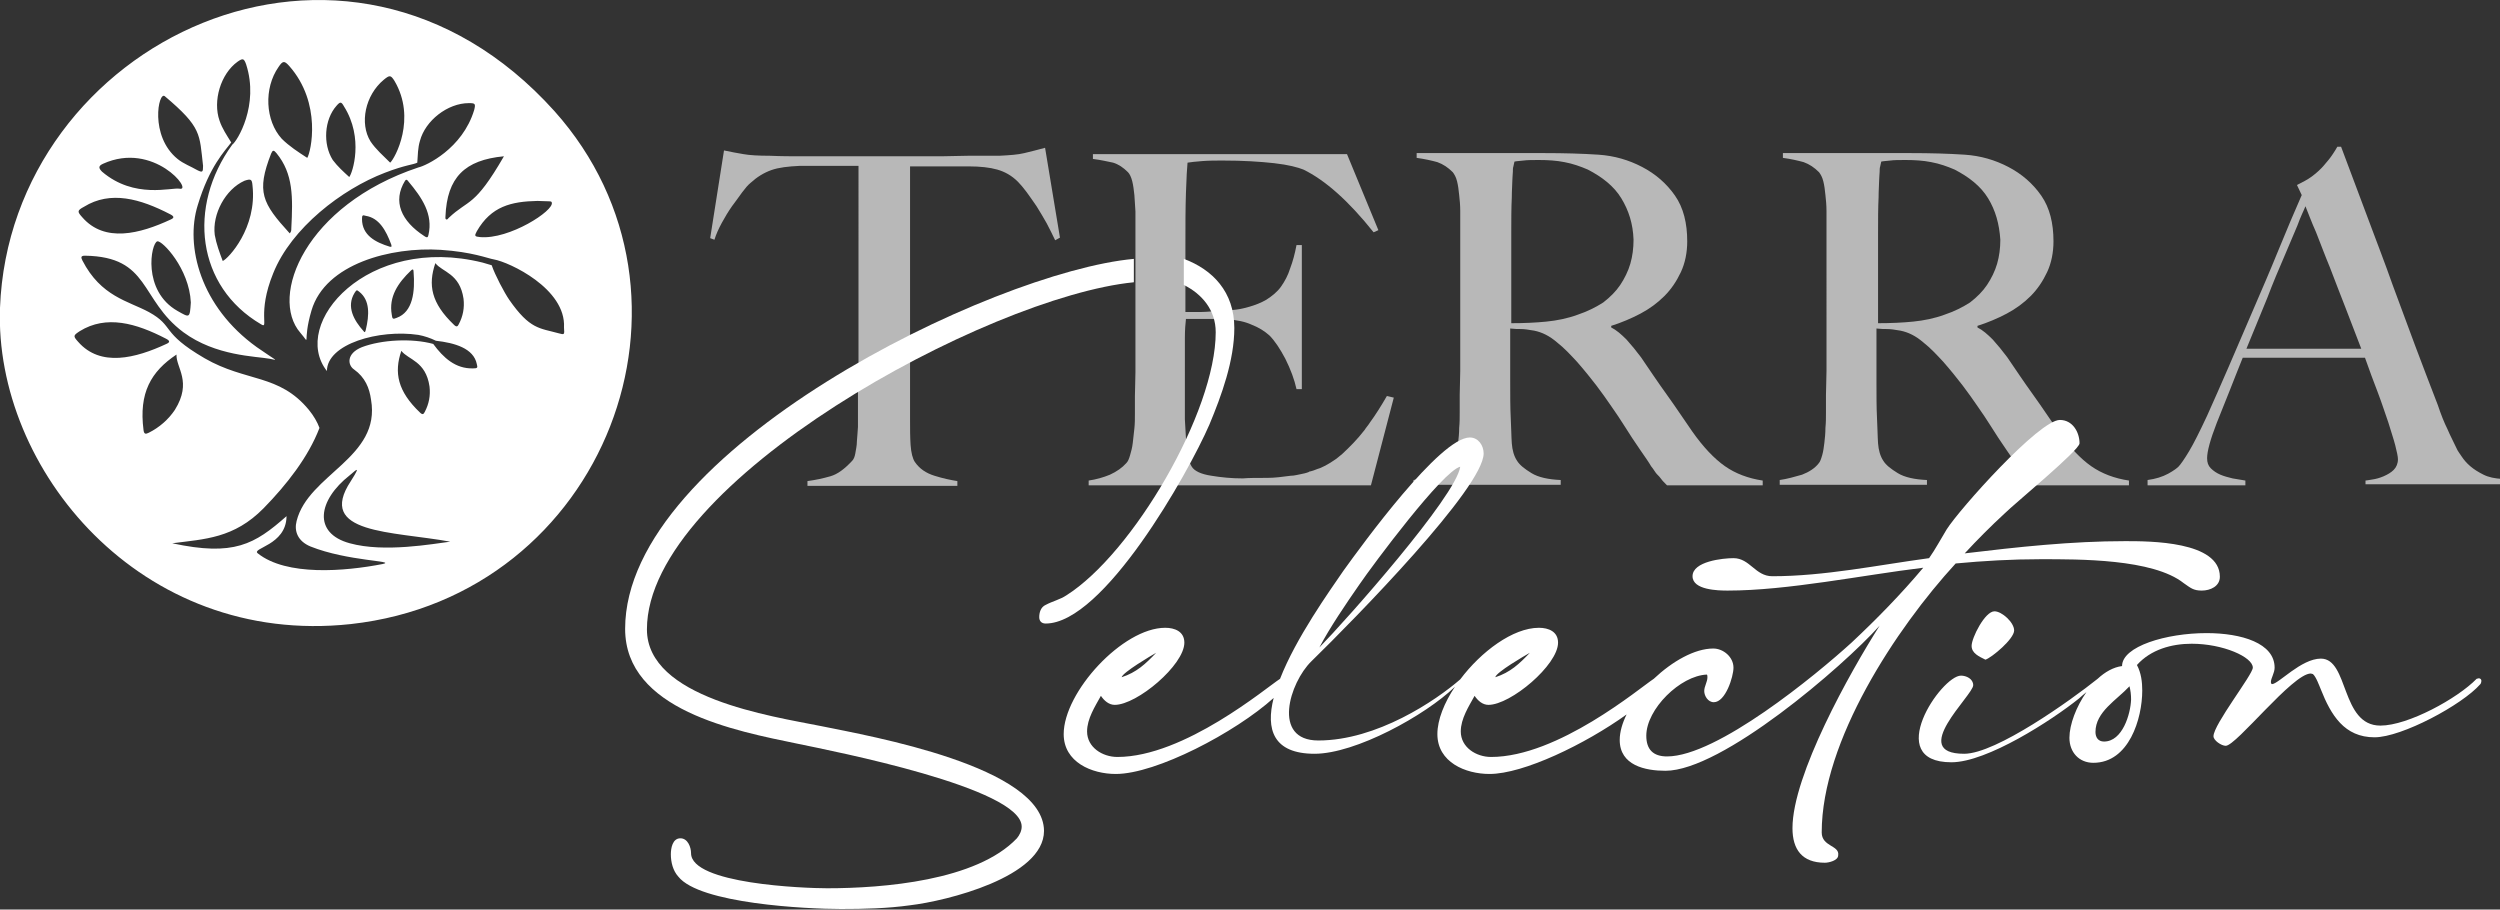 <svg xml:space="preserve" viewBox="0 0 470.3 171.1" height="171.1px" width="470.3px" y="0px" x="0px" xmlns:xlink="http://www.w3.org/1999/xlink" xmlns="http://www.w3.org/2000/svg" id="Layer_1" version="1.1">
<rect x="0" y="0" width="470.3" height="171.1" fill="#333333" stroke="none"/>
<g>
	<path d="M313.6,91.3c-0.5-0.5-0.9-0.9-1.1-1.2c-0.2-0.3-0.5-0.6-0.8-0.9c-0.3-0.3-0.6-0.9-1.1-1.5
		c-0.4-0.7-1.1-1.7-2-3c-1.1-1.6-2.1-3.1-2.9-4.4c-0.8-1.3-1.7-2.6-2.6-3.9c-0.9-1.3-1.8-2.6-2.8-3.9c-1-1.3-2.2-2.8-3.6-4.4
		c-1.2-1.3-2.4-2.6-3.8-3.7c-1.4-1.2-2.8-1.9-4.3-2.2c-1.1-0.2-1.9-0.3-2.5-0.3c-0.5,0-1.2,0-2-0.1v9.8c0,2.8,0,5.1,0.1,7
		c0.1,1.8,0.1,3.4,0.2,4.8c0.1,1.3,0.4,2.4,1,3.3c0.5,0.8,1.4,1.5,2.7,2.3c1.3,0.8,3.2,1.2,5.5,1.3v0.9h-27.7v-0.9
		c1.4-0.2,2.8-0.6,4.2-1c1.3-0.5,2.4-1.2,3.1-2.1c0.3-0.3,0.5-0.9,0.7-1.6c0.2-0.7,0.3-1.5,0.4-2.3c0.1-0.9,0.2-1.8,0.2-2.8
		c0.1-1,0.1-1.9,0.1-2.9c0-0.8,0-1.9,0-3.3c0-1.4,0.1-2.9,0.1-4.5c0-1.6,0-3.3,0-5.1v-5V42.9c0-1,0-2.1,0-3.2c0-1.1-0.1-2.1-0.2-3
		c-0.1-1-0.2-1.8-0.4-2.6c-0.2-0.8-0.5-1.3-0.8-1.7c-0.9-0.9-1.8-1.5-2.9-1.9c-1.1-0.3-2.4-0.6-3.9-0.8v-0.9h3.6c2,0,4.2,0,6.7,0
		c2.5,0,5,0,7.5,0h6.1c3.9,0,7.3,0.1,10.3,0.3c3,0.2,5.7,1,8.2,2.3c2.5,1.3,4.6,3.1,6.2,5.4c1.6,2.3,2.3,5.2,2.3,8.6
		c0,2.1-0.4,4.1-1.2,5.8c-0.8,1.7-1.8,3.2-3.1,4.5c-1.3,1.3-2.8,2.4-4.5,3.3c-1.7,0.9-3.6,1.7-5.5,2.3v0.3c1,0.5,1.9,1.3,2.9,2.3
		c0.9,1,1.8,2.1,2.7,3.3c1.5,2.2,3.1,4.6,4.9,7.1c1.8,2.5,3.3,4.8,4.7,6.8c2.1,3,4.2,5.2,6.2,6.6c2,1.4,4.4,2.3,7.1,2.7v0.9H313.6z
		 M305,37.3c-1.4-2.3-3.6-4-6.3-5.4c-1.4-0.6-2.8-1.1-4.4-1.4c-1.5-0.3-3.1-0.4-4.8-0.4c-1.2,0-2.2,0-2.9,0.1
		c-0.8,0.1-1.3,0.1-1.7,0.2c-0.1,0.3-0.1,0.6-0.2,0.9c-0.1,0.3-0.1,0.6-0.1,1c0,0.4-0.1,1-0.1,1.7c0,0.7-0.1,1.7-0.1,3.1
		c-0.1,2-0.1,4.3-0.1,6.8c0,2.5,0,5,0,7.4v6.2v3.3c2.4,0,4.6-0.1,6.6-0.3c2-0.2,4-0.6,5.9-1.3c1.8-0.6,3.4-1.4,4.8-2.3
		c1.3-1,2.4-2.1,3.2-3.3c0.8-1.2,1.5-2.6,1.9-4c0.4-1.4,0.6-2.9,0.6-4.5C307.2,42.1,306.4,39.6,305,37.3" fill="#FFFFFF" opacity="0.65"></path>
	<path d="M382.5,91.3c-0.5-0.5-0.9-0.9-1.1-1.2c-0.2-0.3-0.5-0.6-0.8-0.9c-0.3-0.3-0.7-0.9-1.1-1.5
		c-0.4-0.7-1.1-1.7-2-3c-1.1-1.6-2.1-3.1-2.9-4.4c-0.8-1.3-1.7-2.6-2.6-3.9c-0.9-1.3-1.8-2.6-2.8-3.9c-1-1.3-2.2-2.8-3.6-4.4
		c-1.2-1.3-2.4-2.6-3.8-3.7c-1.4-1.2-2.8-1.9-4.3-2.2c-1.1-0.2-1.9-0.3-2.5-0.3c-0.5,0-1.2,0-2-0.1v9.8c0,2.8,0,5.1,0.1,7
		c0.1,1.8,0.1,3.4,0.2,4.8c0.1,1.3,0.4,2.4,1,3.3c0.5,0.8,1.4,1.5,2.7,2.3c1.3,0.8,3.2,1.2,5.5,1.3v0.9h-27.7v-0.9
		c1.4-0.2,2.8-0.6,4.2-1c1.3-0.5,2.4-1.2,3.1-2.1c0.3-0.3,0.5-0.9,0.7-1.6c0.2-0.7,0.3-1.5,0.4-2.3c0.1-0.9,0.2-1.8,0.2-2.8
		c0.1-1,0.1-1.9,0.1-2.9c0-0.8,0-1.9,0-3.3c0-1.4,0.1-2.9,0.1-4.5c0-1.6,0-3.3,0-5.1v-5V42.9c0-1,0-2.1,0-3.2c0-1.1-0.1-2.1-0.2-3
		c-0.1-1-0.2-1.8-0.4-2.6c-0.2-0.8-0.5-1.3-0.8-1.7c-0.9-0.9-1.8-1.5-2.9-1.9c-1.1-0.3-2.4-0.6-3.9-0.8v-0.9h3.6c2,0,4.2,0,6.7,0
		c2.5,0,5,0,7.5,0h6.1c3.9,0,7.3,0.1,10.3,0.3c3,0.2,5.7,1,8.2,2.3c2.5,1.3,4.6,3.1,6.2,5.4c1.6,2.3,2.3,5.2,2.3,8.6
		c0,2.1-0.4,4.1-1.2,5.8c-0.8,1.7-1.8,3.2-3.1,4.5c-1.3,1.3-2.8,2.4-4.5,3.3c-1.7,0.9-3.6,1.7-5.5,2.3v0.3c1,0.5,1.9,1.3,2.9,2.3
		c0.9,1,1.8,2.1,2.7,3.3c1.5,2.2,3.1,4.6,4.9,7.1c1.8,2.5,3.3,4.8,4.7,6.8c2.1,3,4.2,5.2,6.2,6.6c2,1.4,4.4,2.3,7.1,2.7v0.9H382.5z
		 M374,37.3c-1.4-2.3-3.6-4-6.3-5.4c-1.4-0.6-2.8-1.1-4.4-1.4c-1.5-0.3-3.1-0.4-4.8-0.4c-1.2,0-2.2,0-2.9,0.1
		c-0.8,0.1-1.3,0.1-1.7,0.2c-0.1,0.3-0.1,0.6-0.2,0.9c-0.1,0.3-0.1,0.6-0.1,1c0,0.4-0.1,1-0.1,1.7c0,0.7-0.1,1.7-0.1,3.1
		c-0.1,2-0.1,4.3-0.1,6.8c0,2.5,0,5,0,7.4v6.2v3.3c2.4,0,4.6-0.1,6.6-0.3c2-0.2,4-0.6,5.9-1.3c1.8-0.6,3.4-1.4,4.8-2.3
		c1.3-1,2.4-2.1,3.2-3.3c0.8-1.2,1.5-2.6,1.9-4c0.4-1.4,0.6-2.9,0.6-4.5C376.1,42.1,375.4,39.6,374,37.3" fill="#FFFFFF" opacity="0.65"></path>
	<path d="M445,91.3v-0.9c0.2,0,0.6-0.1,1.3-0.2c0.7-0.1,1.4-0.3,2.1-0.6c0.7-0.3,1.4-0.7,1.9-1.2
		c0.5-0.5,0.8-1.2,0.8-2c0-0.5-0.2-1.4-0.5-2.6c-0.3-1.2-0.8-2.6-1.3-4.3c-0.6-1.7-1.2-3.6-2-5.7c-0.8-2.1-1.6-4.2-2.4-6.5h-23
		c-0.9,2.2-1.7,4.3-2.5,6.3c-0.8,2-1.6,4-2.4,6c-1.2,3.1-1.8,5.3-1.8,6.6c0,0.8,0.2,1.4,0.7,1.9c0.5,0.5,1.1,0.9,1.8,1.2
		c0.7,0.3,1.5,0.5,2.3,0.7c0.8,0.1,1.6,0.3,2.4,0.4v0.9h-18.4v-1c1.5-0.2,2.8-0.6,3.9-1.2c1.1-0.6,1.7-1.1,1.9-1.3
		c0.4-0.4,1.1-1.4,2-2.9c0.9-1.5,2-3.7,3.4-6.7c1.2-2.7,2.6-5.8,4.1-9.3c1.5-3.5,3-7,4.6-10.7c1.6-3.7,3.2-7.4,4.7-11.1
		s3-7.2,4.4-10.4l-0.9-1.9c1-0.5,2-1,2.8-1.6c0.8-0.6,1.6-1.3,2.2-2c0.6-0.7,1.2-1.4,1.6-2c0.4-0.6,0.8-1.2,1-1.6h0.7
		c1.8,4.8,3.5,9.3,5.1,13.6c1.6,4.3,3.2,8.4,4.6,12.4c1.5,4,2.9,7.8,4.3,11.6c1.4,3.7,2.8,7.4,4.2,11c0.6,1.8,1.2,3.3,1.8,4.5
		c0.5,1.2,1.2,2.5,1.9,4c0.1,0.2,0.4,0.6,0.8,1.2c0.4,0.6,0.9,1.2,1.6,1.8c0.7,0.6,1.5,1.1,2.5,1.6c1,0.5,2.1,0.7,3.5,0.8v1H445z
		 M433.7,38.8c-0.3,0.8-0.9,1.9-1.5,3.6c-0.7,1.6-1.5,3.6-2.5,5.9c-1,2.3-2.1,4.9-3.2,7.8c-1.2,2.9-2.5,6.1-3.9,9.5h21.6
		c-1-2.6-2-5.2-3-7.8c-1-2.6-2-5.1-2.9-7.5c-1-2.4-1.8-4.6-2.6-6.6C434.8,41.7,434.2,40,433.7,38.8" fill="#FFFFFF" opacity="0.65"></path>
	<path d="M260.9,74.5c-1.1,1.9-2.1,3.5-3.2,5c-0.3,0.5-0.7,0.9-1,1.4c-1.4,1.8-2.8,3.2-4.2,4.5
		c-0.4,0.3-0.7,0.6-1.1,0.9c-0.7,0.5-1.5,1-2.3,1.4c-0.4,0.2-0.8,0.4-1.2,0.5c-0.5,0.2-1,0.4-1.5,0.5c-0.1,0-0.1,0-0.2,0.1
		c-0.5,0.2-1,0.3-1.5,0.4c-0.6,0.1-1.2,0.3-1.9,0.3c-1.5,0.2-3,0.4-4.4,0.4c-2,0-3.5,0-4.6,0.1c-2.1,0-4.1-0.2-5.9-0.5
		c-2-0.3-3.2-0.9-3.7-1.7c-0.5-0.8-0.9-2-1-3.7c-0.1-1.6-0.2-3.4-0.3-5.2c0-0.6,0-1.3,0-2.1c0-0.8,0-1.7,0-2.6V63.6
		c0-1.6,0.1-2.7,0.2-3.6h4c0.6,0,1.2,0,1.7,0c0.6,0,1.3,0.1,2.2,0.1c1.7,0.1,3.2,0.4,4.5,1c1.3,0.5,2.4,1.2,3.3,2c1,1,2,2.5,3,4.4
		c1,2,1.7,3.9,2.1,5.7h1V46.1h-1c-0.3,1.6-0.7,3.1-1.2,4.4c-0.4,1.3-1,2.4-1.7,3.4c-0.7,1-1.7,1.8-2.8,2.5c-1.2,0.7-2.6,1.2-4.3,1.6
		c-0.8,0.2-1.7,0.3-2.8,0.4c-1.1,0.1-2.3,0.2-3.4,0.2c-1.1,0.1-2.1,0.1-3,0.1h-1.7v-1c0-0.5,0-1.3,0-2.2c0-1,0-2.2,0-3.7v-5.5
		c0-3.8,0-7.2,0.1-10c0.1-2.9,0.2-4.8,0.3-5.7c0.6-0.1,1.5-0.2,2.8-0.3s2.6-0.1,3.8-0.1c3.8,0,7,0.2,9.7,0.5
		c2.7,0.3,4.5,0.8,5.5,1.2c4.1,2,8.5,5.9,13.2,11.8l0.9-0.4l-5.9-14.3h-47.8v0.9c1.6,0.2,2.8,0.5,3.8,0.7c1,0.3,1.9,0.9,2.8,1.8
		c0.3,0.3,0.6,0.9,0.8,1.7c0.2,0.8,0.3,1.7,0.4,2.6c0.1,1,0.1,2,0.2,3.1c0,1.1,0,2.2,0,3.2v21.9c0,1.7,0,3.4,0,5.1
		c0,1.6-0.1,3.2-0.1,4.5c0,1.4,0,2.5,0,3.3c0,0.9,0,1.9-0.1,2.8c-0.1,1-0.2,1.9-0.3,2.7c-0.1,0.9-0.3,1.6-0.5,2.3
		c-0.2,0.7-0.4,1.2-0.7,1.5c-0.8,0.9-1.8,1.6-3.1,2.2c-1.2,0.5-2.6,0.9-4,1.1v0.9h26.1h3h9.8h14.2l4.3-16.5L260.9,74.5z" fill="#FFFFFF" opacity="0.65"></path>
	<path d="M342.7,156.6c0-17.2,14-38.4,25.2-50.6c5.3-0.5,10.6-0.8,15.9-0.8c7.3,0,21.2-0.1,27,4.5
		c1.3,0.9,1.8,1.4,3.4,1.4c1.6,0,3.4-0.8,3.4-2.6c0-6.7-13.2-6.7-17.8-6.7c-10.1,0-20.2,1.1-30.2,2.3c2.4-2.6,4.9-5.1,7.5-7.5
		c1.8-1.8,14.1-11.9,14.1-13.2c0-2.1-1.3-4.4-3.7-4.4c-3.9,0-18.9,16.8-21.3,20.6c-1.1,1.8-2.1,3.7-3.3,5.4
		c-9.6,1.3-19.7,3.4-29.5,3.4c-3.2,0-4.2-3.4-7.3-3.4c-2,0-7.7,0.6-7.7,3.4c0,2.6,4.8,2.7,6.6,2.7c11.3,0,25.3-2.9,36.8-4.3
		c-4.2,5-8.8,9.7-13.5,14.1c-6.7,6.1-25.3,21.4-34.7,21.4c-2.6,0-3.9-1.3-3.9-3.9c0-5,6.4-11.3,11.4-11.5c0.1,0.1,0.1,0.4,0.1,0.5
		c0,0.9-0.6,1.7-0.6,2.6c0,0.9,0.7,2.1,1.8,2.1c2.2,0,3.7-4.8,3.7-6.5c0-2-1.9-3.6-3.8-3.6c-3.5,0-7.7,2.4-11.2,5.7
		c-2.6,1.7-18,14.7-30.6,14.7c-2.8,0-5.7-1.8-5.7-4.8c0-2.4,1.5-4.7,2.6-6.7c0.6,0.9,1.5,1.7,2.6,1.7c4.2,0,13.1-7.5,13.1-11.7
		c0-2.1-1.8-2.8-3.6-2.8c-4.9,0-10.9,4.5-14.8,9.7l0,0c-4.6,4-15.7,11.5-26.7,11.5c-8.8,0-5.4-10.9-1.3-14.9
		c8.4-8.2,32.4-32.7,32.4-39.1c0-1.5-1-3-2.6-3c-5.6,0-20.2,20.1-23.8,25.1c-2.6,3.8-8.9,12.6-11.9,20.3c-2.5,1.6-18,14.7-30.6,14.7
		c-2.8,0-5.7-1.8-5.7-4.8c0-2.4,1.5-4.7,2.6-6.7c0.6,0.9,1.5,1.7,2.6,1.7c4.2,0,13.1-7.5,13.1-11.7c0-2.1-1.8-2.8-3.6-2.8
		c-8,0-19.1,12.1-19.1,20c0,5.3,5.3,7.5,9.8,7.5c7.6,0,22.5-7.8,29.7-14.3c-1.5,5.9-0.1,10.5,7.7,10.5c7.7,0,20.8-7.2,26.4-12.6
		c-2,3-3.3,6.2-3.3,8.9c0,5.3,5.3,7.5,9.8,7.5c6.4,0,18-5.6,25.8-11.2c-0.8,1.6-1.3,3.3-1.3,4.8c0,4.8,4.8,5.8,8.6,5.8
		c10.6,0,33.3-19.5,40.3-27.3c-5.6,8.8-16.4,28.1-16.4,38.1c0,4,1.8,6.5,6.1,6.5c0.7,0,2.5-0.4,2.5-1.4
		C346.1,159,342.7,159.3,342.7,156.6 M287.8,122.8c-2,2.1-3.7,3.7-6.5,4.6C281.4,126.5,286.9,123.3,287.8,122.8 M255.7,110
		c2.6-3.8,15.7-21.4,19-22.2c-0.8,5.6-21.5,28.9-26.5,34C250.2,118,253.2,113.6,255.7,110 M217.5,122.8c-2,2.1-3.7,3.7-6.5,4.6
		C211.2,126.5,216.6,123.3,217.5,122.8" fill="#FFFFFF"></path>
	<path d="M370.9,121.5c0,1.4,1.4,2,2.6,2.6c1.2-0.4,5.4-3.9,5.4-5.5c0-1.5-2.3-3.6-3.7-3.6
		C373.4,115,370.9,120,370.9,121.5" fill="#FFFFFF"></path>
	<path d="M466.3,127.6l-0.4,0.1c-3.6,3.7-12.9,8.8-18.1,8.8c-7.5,0-5.9-12.6-11.2-12.6c-3.7,0-8,4.8-9.2,4.8
		c-0.1,0-0.2-0.2-0.2-0.4c0-0.7,0.7-1.7,0.7-2.7c0-4.6-6.2-6.5-12.8-6.5c-7.6,0-15.9,2.5-15.9,6.2c-1.6,0.2-3.2,1.1-4.6,2.4l0,0
		c-5,4-19.1,14.1-25.1,14.1c-10.6,0,1.7-11,1.7-12.9c0-1.2-1.3-1.8-2.3-1.8c-3.7,0-14.8,16.3-1.8,16.3c6.7,0,18.9-7.9,24-12
		c0.2-0.2,0.8-0.7,1.4-1.2c-1.9,2.7-3.2,6.1-3.2,8.6c0,2.7,1.8,4.7,4.5,4.7c6.7,0,9.2-8.3,9.2-13.6c0-1.6-0.2-3.3-1-4.8
		c2.6-2.9,6.5-4,10.3-4c5.9,0,11.5,2.5,11.5,4.5c0,1.3-7.4,10.7-7.4,12.9c0,0.8,1.5,1.8,2.3,1.8c2,0,12.6-13.6,16-13.6
		c0.1,0,0.3,0.1,0.4,0.1c0.6,0.5,1.2,2.2,1.5,2.9c1.9,4.8,4.4,9,10.1,9c5.1,0,16.5-6.1,19.9-10c0.1-0.1,0.2-0.4,0.2-0.6
		C466.8,127.8,466.6,127.6,466.3,127.6 M395.8,139.5c-1.1,0-1.6-0.8-1.6-1.8c0-3.8,4-6,6.4-8.6c0.2,0.8,0.3,1.6,0.3,2.5
		C400.8,134.3,399.3,139.5,395.8,139.5" fill="#FFFFFF"></path>
	<path d="M154.5,136.6c-9.5-1.9-32.8-5.3-32.8-18.2c0-27.8,64.2-62.6,91.6-65.3v-4.4c-26.5,2.4-95.7,36-95.7,69.6
		c0,15.3,20.8,19.2,32.4,21.6c6.7,1.4,42.2,8.3,42.2,15.6c0,0.8-0.4,1.6-0.9,2.2c-7.6,8-25.2,9.4-35.7,9.4c-4.3,0-25.6-0.8-25.6-6.6
		c0-1.1-0.6-2.8-2-2.8c-1.5,0-1.8,1.9-1.8,3c0,1.5,0.4,3.1,1.4,4.2c4,5.1,24.1,6.1,30.6,6.1c4.4,0,8.7-0.1,13-0.7
		c6.8-0.8,25.2-5.3,25.2-14C196.3,144.2,163.8,138.5,154.5,136.6" fill="#FFFFFF"></path>
	<path d="M222.7,48.7v4.9c3.4,1.7,6,4.7,6,8.9c0,15-15.6,41.6-28.1,49.5c-1.2,0.8-2.6,1.1-3.9,1.8
		c-0.9,0.4-1.2,1.4-1.2,2.3c0,0.7,0.4,1.2,1.2,1.2c10.9,0,26.8-28.2,30.8-37.4c2.3-5.5,4.7-12.1,4.7-18.2
		C232.2,54.9,228.1,50.7,222.7,48.7" fill="#FFFFFF"></path>
	<path d="M198.5,45.2c-0.5-1-1-2.1-1.6-3.2c-0.6-1.1-1.3-2.2-1.9-3.2c-0.7-1-1.3-1.9-1.9-2.7
		c-0.6-0.8-1.2-1.5-1.6-1.9c-1.2-1.2-2.5-1.9-3.9-2.3c-1.4-0.4-3.2-0.6-5.4-0.6c-1.1,0-2.1,0-2.9,0c-0.8,0-1.6,0-2.4,0h-2.5h-3.2
		c0,1.4,0,3.4,0,5.9c0,2.5,0,5.1,0,7.8v8.1v6.6v19.2c0,1.7,0,3.3,0.1,4.8c0.1,1.5,0.4,2.6,0.8,3.2c0.9,1.3,2.1,2.1,3.7,2.6
		c1.6,0.5,3,0.8,4.3,1v0.9h-28.2v-0.9c1.5-0.2,2.9-0.5,4.3-0.9c1.4-0.4,2.7-1.4,4.1-2.9c0.3-0.3,0.5-0.8,0.6-1.4
		c0.1-0.7,0.3-1.4,0.3-2.3c0.1-0.8,0.1-1.7,0.2-2.7c0-1,0-1.9,0-2.9c0-0.8,0-1.9,0-3.2c0-1.3,0.1-2.8,0.1-4.4s0-3.3,0-5v-4.9V31.2
		h-3.2h-2.5c-0.8,0-1.5,0-2.4,0c-0.8,0-1.8,0-2.9,0c-2.2,0.1-4,0.3-5.4,0.8c-1.4,0.5-2.7,1.3-3.9,2.4c-0.5,0.4-1,1-1.6,1.8
		c-0.6,0.8-1.2,1.7-1.9,2.6c-0.7,1-1.3,2-1.9,3.1c-0.6,1.1-1.1,2.2-1.4,3.2l-0.8-0.3l2.6-16.5c1.3,0.3,2.6,0.5,3.7,0.7
		c1.1,0.2,2.8,0.3,4.9,0.3c2.2,0.1,4.2,0.1,5.9,0.1c1.7,0,3.4,0,5,0h4.9h5.8h5.7c1.7,0,3.4,0,5,0c1.6,0,3.3-0.1,5-0.1
		c1.7,0,3.7,0,5.9,0c1.9-0.1,3.5-0.2,4.7-0.5c1.2-0.3,2.5-0.6,3.9-1l2.8,16.9L198.5,45.2z" fill="#FFFFFF" opacity="0.65"></path>
	<path d="M104.3,20.9C65.1-22.7,1.9,7.9,0,57.9c-1.1,30.3,26.4,63.8,66,59.5C113.9,112.1,135.4,55.7,104.3,20.9z
		 M103.8,38.1c0.5,1.5-8,7-13.5,6.5c-1-0.1-1.1-0.2-0.6-1.1c2.7-4.7,6.5-5.6,11.4-5.7C103.7,37.9,103.7,37.8,103.8,38.1z M84.4,41
		c-0.1,0.1-0.2,0.3-0.4,0.3c-0.3-0.1-0.2-0.4-0.2-0.6c0.3-7.3,3.6-10.6,11-11.3C89.2,39.1,88.2,37.4,84.4,41z M72.2,15
		c1.1-0.9,1.3-0.9,2,0.2c4.2,7.1,0.1,14.6-0.8,15.4c-1.3-1.3-2.7-2.5-3.7-4C67.6,23.2,68.7,17.9,72.2,15z M63.3,19.9
		c0.7-0.8,0.9-0.8,1.4,0.1c3.8,6,1.6,12.6,1,13.3c-1.1-1-2.2-2-3.1-3.2C60.7,27.1,61,22.5,63.3,19.9z M52.4,12.6
		c0.8-1.2,1.1-1.2,2-0.2c6.2,7,4.1,16.2,3.4,17.3c-1.7-1.1-3.4-2.2-4.8-3.6C49.9,22.7,49.6,16.6,52.4,12.6z M51,28.9
		c0.3-0.7,0.5-0.7,1-0.1c3.2,3.9,3.1,8.3,2.8,14.2c0,0.3,0,0.6-0.3,0.9C49.3,38.2,48.2,36.1,51,28.9z M47.5,34.9
		c0.9,8-4.6,13.8-5.6,14.2c-0.6-1.6-1.2-3.2-1.5-4.9c-0.5-3.9,2-8.6,5.6-10.2C47.2,33.6,47.4,33.7,47.5,34.9z M31,18.1
		c7,5.9,6.5,7.1,7.2,13.1c0,1.2-0.1,1.3-1.1,0.8c-1.2-0.7-2.6-1.2-3.7-2.1C28.1,25.6,29.8,17.1,31,18.1z M19.4,30.8
		c9.5-4.3,17,5.2,14.4,4.7c-1.5-0.3-8.5,2-14.6-3.2C18.5,31.6,18.5,31.2,19.4,30.8z M35.9,56.9c-0.2,3-0.2,2.9-2.5,1.6
		c-6.7-3.8-5-12.8-3.8-13.1C30.5,45.2,35.6,50.5,35.9,56.9z M15.8,38.9c5-3.1,10.6-1.5,16.2,1.4c0.8,0.4,0.8,0.7,0.1,1
		c-5.8,2.7-12.4,4.4-16.6-0.4C14.5,39.8,14.5,39.6,15.8,38.9z M14.7,64.3c-1-1.1-0.9-1.2,0.3-2c5-3.1,10.6-1.5,16.2,1.4
		c0.8,0.4,0.8,0.7,0.1,1C25.5,67.4,18.9,69.1,14.7,64.3z M28,81.4c-0.6,0.3-0.9,0.3-1-0.5c-0.9-7,1.4-11,6.2-14.2
		c-0.1,2.5,3,5.1-0.3,10.4C31.7,78.9,30,80.4,28,81.4z M84.7,101.9c-3.2,0.4-12.4,2.1-18.9,0.3c-7-1.9-6-8.1,0-12.8
		c0.7-0.5,2.5-2.5,0.2,1.1C59.4,100.5,73.8,99.9,84.7,101.9z M75.5,66c1.3,1.7,4.6,1.9,5.3,6.7c0.2,1.7-0.1,3.3-0.9,4.8
		c-0.2,0.4-0.4,0.6-0.9,0.1C74.8,73.6,74.1,70.1,75.5,66z M105.1,62.7c-3.6-1-5.4-0.7-9.3-6.3c-0.9-1.3-2.7-4.7-3.3-6.5
		c-0.6-0.2-1.1-0.3-1.7-0.5c-21.7-5.4-36.3,11.5-29.3,20.4c0-5.1,9.8-7.9,17.2-6.8c1.1,0.2,2.3,0.6,3.3,1.1c3.5,0.4,7.1,1.4,7.7,4.4
		c0.2,0.7,0.1,0.8-0.7,0.8c-3.3,0.1-5.6-2-7.5-4.6c-4-1.1-9.7-0.8-13.4,0.6c-3,1.2-2.7,3.4-1.5,4.2c2.1,1.5,2.9,3.5,3.2,5.7
		c1.9,10.9-11.8,14-14,22.8c-0.5,1.9,0.2,3.8,2.6,4.8c7,2.8,16.3,2.7,13.6,3.3c-7.2,1.4-18.1,2.3-23.5-2c-1.3-1,5.3-1.5,5.4-6.9
		c0,0,0,0,0,0c0,0,0-0.1,0-0.1c-6,5.3-9.9,7.6-21.5,5.1c6.1-0.8,11.6-0.9,17.2-6.6c4.3-4.4,8.4-9.6,10.5-15.1
		c-0.4-1.1-1.1-2.3-2-3.4c-5.6-6.8-11.8-5.2-19.6-9.7c-8.4-4.9-5.6-6-10.5-8.7c-3.9-2.1-9-2.9-12.5-9.7c-0.3-0.6-0.3-0.9,0.5-0.9
		c12.3,0.2,10.2,8.2,18.5,14.4c6.1,4.5,13.6,4.5,16.3,5c1.6,0.3,1.5,0.6-2.5-2.2c-10.6-7.6-13.5-19-11.1-26.7
		c2.2-7.3,5.1-10.2,6.3-11.8c-0.8-1.3-1.7-2.6-2.2-4.1c-1.3-3.7,0.2-8.8,3.4-11.1c1-0.7,1.2-0.6,1.6,0.5c2.5,7.7-1.7,14.5-2.6,15.1
		c0,0,0,0,0,0C35.2,38.9,37,53.9,49.1,61c1.6,1-0.8-2,2.3-9.6c3.4-8.5,12.9-15.8,21-18.9c3.9-1.5,5.3-1.5,6.1-1.9
		c0.1-1.4,0.1-2.8,0.5-4.1c1-3.8,5.2-7.1,9.2-7.1c1.2,0,1.3,0.1,1,1.3C87,28,80.1,31.2,78.7,31.5c-21.3,7.1-28.1,24.3-22.2,31.1
		c2.1,2.4,0.3,1.9,2.1-4.2c2.6-8.8,15-12,24.3-11.4c6,0.4,8.8,1.6,10,1.8c0,0,0,0,0,0c2.9,0.5,13.6,5.5,13.2,12.8
		C106.2,63,106.2,63,105.1,62.7z M86.3,61c-0.2,0.4-0.4,0.6-0.9,0.1c-4.3-4.1-4.9-7.5-3.5-11.6c1.3,1.7,4.6,1.9,5.3,6.7
		C87.4,57.9,87.1,59.5,86.3,61z M74.6,59.8c-0.7,0.3-0.8,0.2-0.9-0.6c-0.6-3.4,1.2-6,3.6-8.3c0.3-0.3,0.5-0.3,0.5,0.2
		C78.1,54.8,77.7,58.7,74.6,59.8z M68.8,62.1c-0.1,0.4-0.2,0.5-0.4,0.2c-1.8-2-3.3-4.6-1.7-7.2c0.4-0.6,0.4-0.6,0.9-0.2
		C69.6,56.5,69.5,59.2,68.8,62.1z M80.6,44.2c-0.1,0.3-0.1,0.7-0.8,0.2c-4.3-2.8-6-6.5-3.6-10.4c0.2-0.3,0.4-0.2,0.6,0.1
		C79.4,37.2,81.5,40.3,80.6,44.2z M73.3,46.4c-2.6-0.8-5.2-2.1-5.2-5.2c0-0.7,0.1-0.8,0.7-0.6c2.5,0.4,3.8,2.7,4.8,5.4
		C73.7,46.4,73.7,46.5,73.3,46.4z" fill="#FFFFFF"></path>
</g>
</svg>
